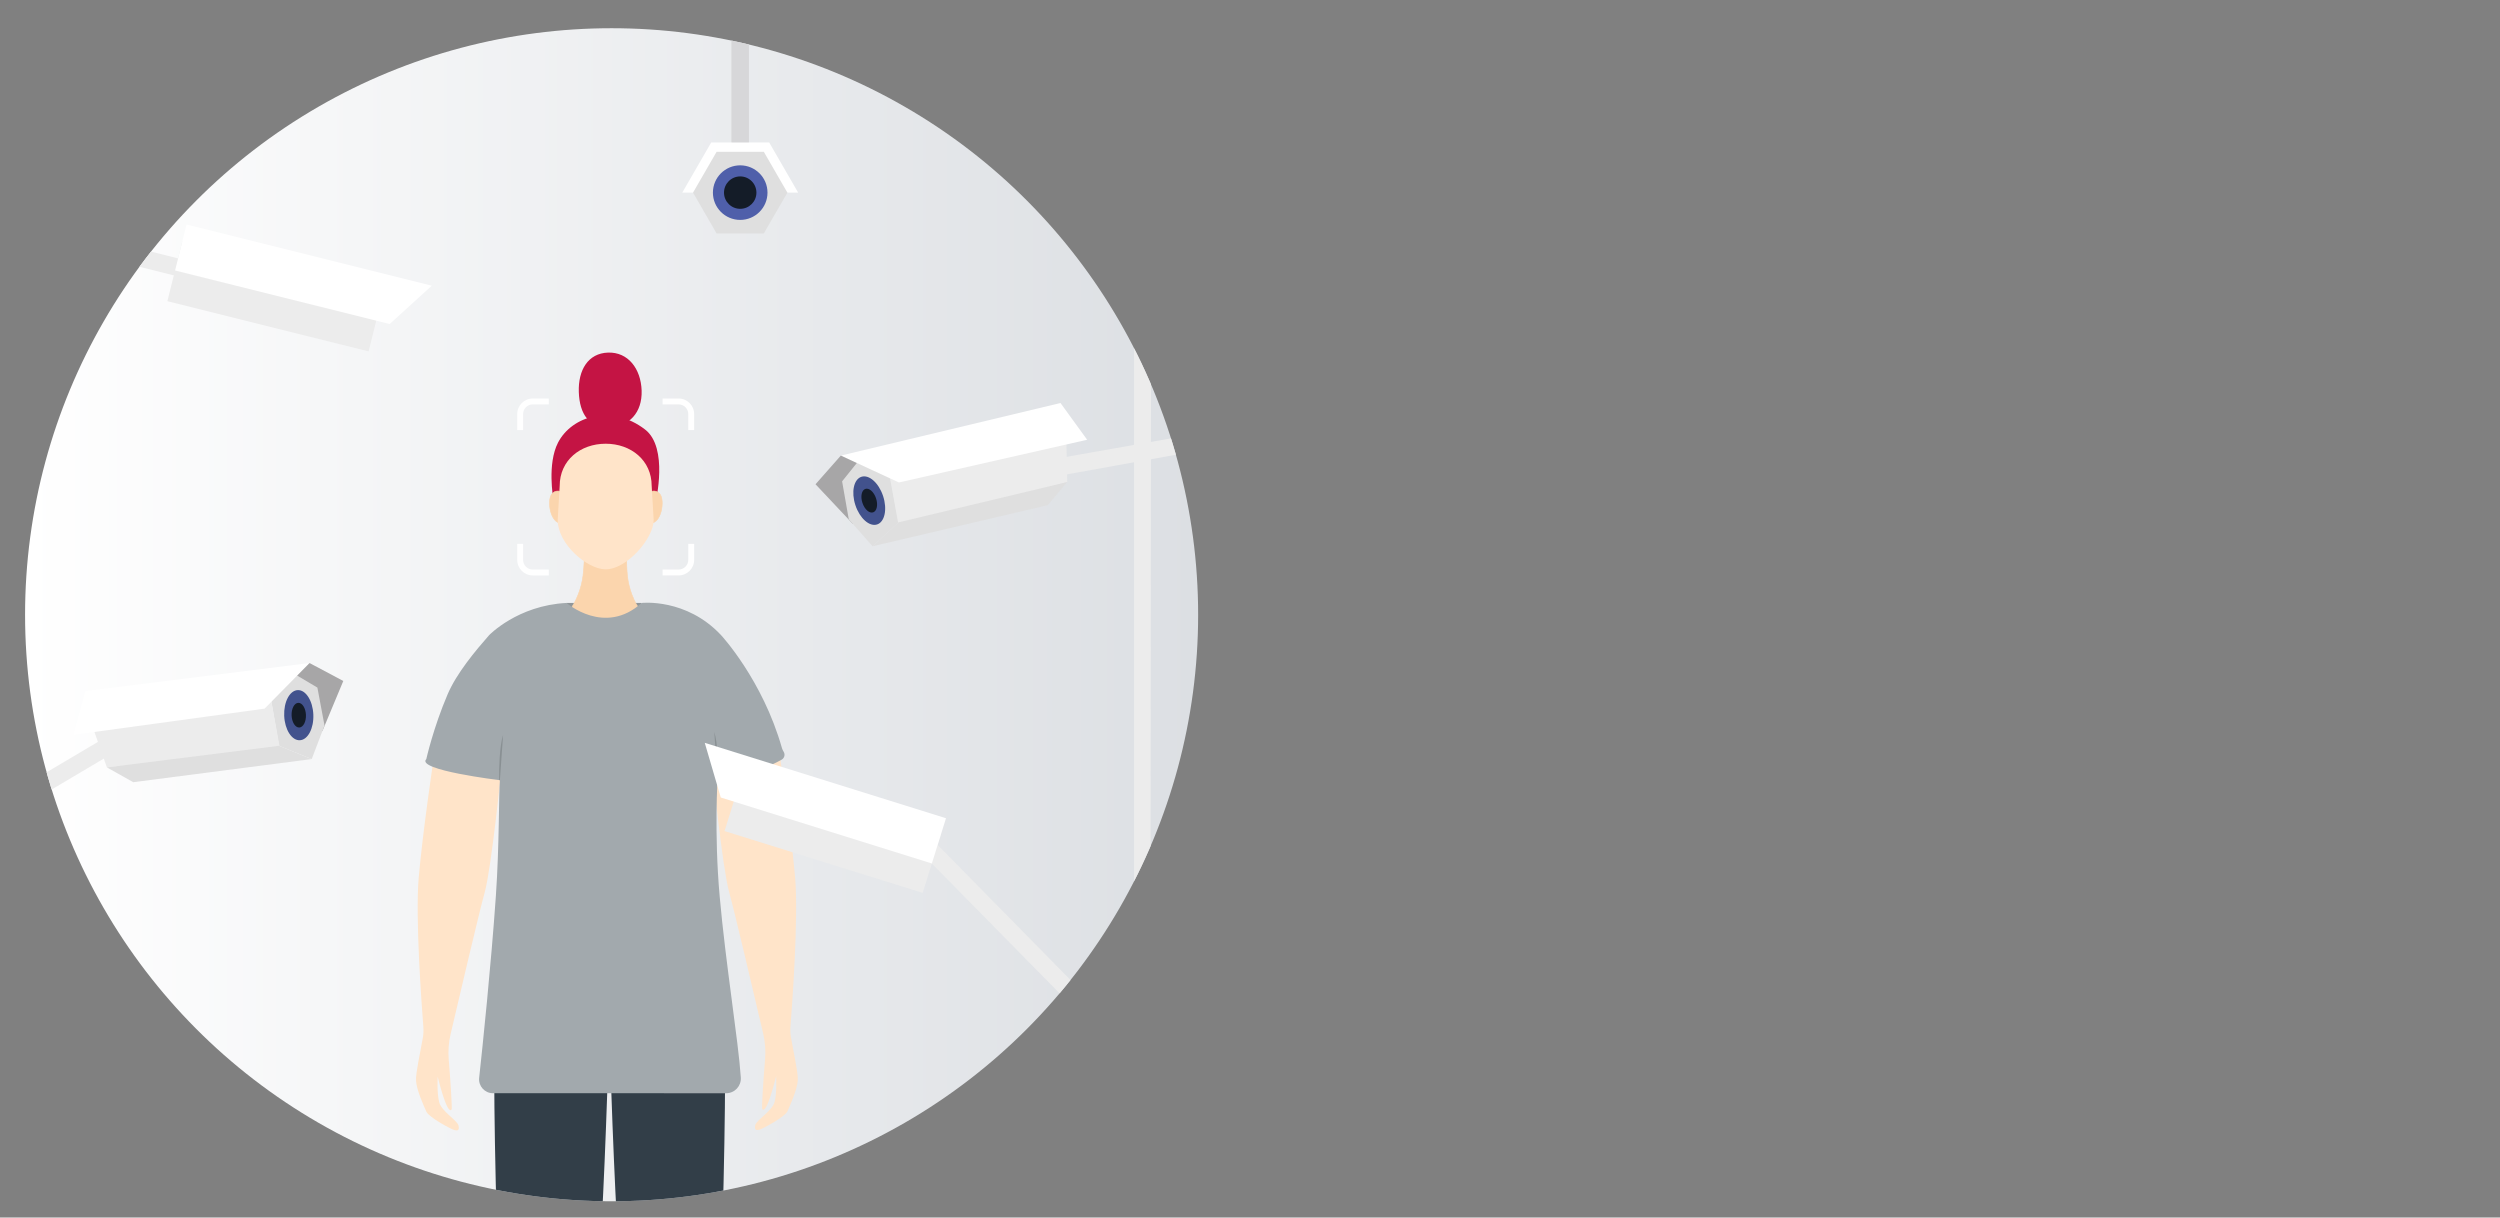 <?xml version="1.0" encoding="utf-8"?>
<!-- Generator: Adobe Illustrator 25.1.0, SVG Export Plug-In . SVG Version: 6.00 Build 0)  -->
<svg version="1.1" id="Layer_1" xmlns="http://www.w3.org/2000/svg" xmlns:xlink="http://www.w3.org/1999/xlink" x="0px" y="0px"
	 viewBox="0 0 308 150" enable-background="new 0 0 308 150" xml:space="preserve">
<rect x="0" y="0" width="308" height="150" fill="#808080" stroke="none"/>
<g>
	<defs>
		<circle id="SVGID_16_" cx="75.35" cy="75.738" r="72.261"/>
	</defs>
	<linearGradient id="SVGID_2_" gradientUnits="userSpaceOnUse" x1="3.088" y1="75.738" x2="147.611" y2="75.738">
		<stop  offset="0" style="stop-color:#FFFFFF"/>
		<stop  offset="1" style="stop-color:#DCDFE3"/>
	</linearGradient>
	<use xlink:href="#SVGID_16_"  overflow="visible" fill="url(#SVGID_2_)"/>
	<clipPath id="SVGID_3_">
		<use xlink:href="#SVGID_16_"  overflow="visible"/>
	</clipPath>
	<g clip-path="url(#SVGID_3_)">
		<g>
			<path fill="#323E48" d="M60.876,127.915c0,0-0.084,12.924,0.56,29.444c0.563,14.484-0.56,14.382,2.057,34.755h4.981
				c1.959-9.088,5.161-11.389,6.645-67.707C75.119,124.406,63.921,120.298,60.876,127.915z"/>
			<path fill="#C41444" d="M68.159,61.385c0,0-0.764-4.238,0.592-6.858c1.706-3.295,6.627-4.772,10.73-1.605
				c2.901,2.239,1.297,8.883,1.297,8.883l-8.56-3.639L68.159,61.385z"/>
			<rect x="69.803" y="74.282" fill="#909699" width="9.207" height="3.106"/>
			<path fill="#FBD5AD" stroke="#FBD5AD" stroke-width="0.073" stroke-miterlimit="10" d="M79.01,75.423l-4.389,1.173l-4.551-1.202
				l0,0c0.929-1.317,1.545-2.835,1.753-4.434c0.043-0.335,0.076-0.671,0.097-1.009l0.181-2.848h5.039l0.079,2.671
				c0.011,0.374,0.035,0.746,0.073,1.117C77.459,72.524,78.06,74.084,79.01,75.423L79.01,75.423z"/>
			<path fill="#FBD5AD" stroke="#FBD5AD" stroke-width="0.073" stroke-miterlimit="10" d="M69.233,60.639
				c0,0-0.724-0.467-1.283,0.279c-0.56,0.746-0.188,3.545,1.213,3.545C70.562,64.463,69.233,60.639,69.233,60.639z"/>
			<path fill="#FBD5AD" stroke="#FBD5AD" stroke-width="0.073" stroke-miterlimit="10" d="M80.051,60.639
				c0,0,0.724-0.467,1.284,0.279c0.56,0.746,0.187,3.545-1.213,3.545C78.723,64.463,80.051,60.639,80.051,60.639z"/>
			<path fill="#FFE4C9" d="M80.286,59.862c0-3.14-2.536-5.195-5.665-5.195c-3.13,0-5.667,2.056-5.667,5.195
				c0,0-0.246,4.006-0.246,4.201c0,2.983,3.652,6.078,5.912,6.078c2.609,0,5.912-3.818,5.912-6.078
				C80.533,63.868,80.286,59.862,80.286,59.862z"/>
			<path fill="#C41444" d="M79.049,48.122c0.09,2.706-1.546,4.451-4.007,4.533c-2.462,0.082-3.643-1.648-3.733-4.354
				c-0.091-2.706,1.14-4.78,3.602-4.862C77.374,43.357,78.959,45.417,79.049,48.122z"/>
			<g>
				<g>
					<path fill="#FFFFFF" d="M84.795,68.977c0,0.657-0.535,1.191-1.191,1.191H81.63v0.725h1.974c1.057,0,1.917-0.86,1.917-1.917
						v-1.974h-0.725V68.977z"/>
					<path fill="#FFFFFF" d="M83.603,49.82c0.657,0,1.191,0.534,1.191,1.192v1.974h0.725v-1.974c0-1.057-0.86-1.917-1.917-1.917
						H81.63v0.725H83.603z"/>
					<path fill="#FFFFFF" d="M65.638,70.168c-0.657,0-1.192-0.535-1.192-1.191v-1.974h-0.725v1.974c0,1.057,0.86,1.917,1.917,1.917
						h1.974v-0.725H65.638z"/>
					<path fill="#FFFFFF" d="M64.446,51.012c0-0.657,0.535-1.192,1.192-1.192h1.974v-0.725h-1.974c-1.057,0-1.917,0.86-1.917,1.917
						v1.974h0.725V51.012z"/>
				</g>
			</g>
			<path fill="#FFE4C9" d="M61.768,94.787c-2.492,0.394-8.278-1.779-8.278-1.779s-1.421,9.476-1.908,15.158
				c-0.425,4.961,0.367,15.707,0.575,18.355c0.035,0.44,0.016,0.882-0.058,1.317c-0.276,1.618-0.899,4.364-0.845,5.286
				c0.07,1.205,0.967,3.128,1.273,3.831c0.306,0.703,3.081,2.179,3.456,2.271c0.375,0.092,0.638,0.073,0.51-0.553
				c-0.128-0.626-2.074-1.735-2.379-2.861c-0.305-1.127-0.19-3.164-0.19-3.164s1.166,4.868,1.717,4.027
				c0.075-0.115-0.134-3.528-0.355-6.103c-0.091-1.063-0.014-2.133,0.229-3.172c0.97-4.149,3.525-15.03,4.196-17.44
				C60.544,106.967,61.768,94.787,61.768,94.787z"/>
			<path fill="#FFE4C9" d="M87.774,94.738c2.492,0.394,8.278-1.779,8.278-1.779s1.421,9.476,1.908,15.158
				c0.425,4.961-0.367,15.707-0.575,18.355c-0.035,0.44-0.016,0.882,0.058,1.317c0.276,1.618,0.899,4.364,0.845,5.286
				c-0.07,1.205-0.967,3.128-1.273,3.831c-0.306,0.703-3.081,2.179-3.456,2.271c-0.375,0.092-0.638,0.073-0.51-0.553
				c0.128-0.626,2.074-1.735,2.379-2.861c0.305-1.127,0.19-3.164,0.19-3.164s-1.166,4.868-1.717,4.027
				c-0.075-0.115,0.134-3.528,0.355-6.103c0.091-1.063,0.014-2.133-0.229-3.172c-0.97-4.149-3.525-15.03-4.196-17.44
				C88.998,106.919,87.774,94.738,87.774,94.738z"/>
			<path fill="#323E48" d="M89.344,127.915c0,0,0.084,12.924-0.56,29.444c-0.563,14.484,0.56,14.382-2.057,34.755h-4.982
				c-1.959-9.088-5.264-11.752-6.748-68.07C74.998,124.044,86.299,120.298,89.344,127.915z"/>
			<path fill="#A2A9AD" d="M69.803,74.282c0,0,4.698,4.114,9.249,0c0,0,5.503-0.626,9.794,3.98c0,0,5.11,5.497,7.49,13.902
				c0.047,0.166,0.132,0.32,0.222,0.474c0.196,0.337,0.077,0.769-0.264,0.958c-1.291,0.716-4.61,2.34-7.873,2.151
				c0,0-0.463,6.727,0.242,14.678c0.732,8.256,2.306,17.813,2.606,22.326c0.07,1.047-0.758,1.935-1.807,1.935H60.736
				c-1.019,0-1.814-0.884-1.703-1.897c0.438-4.027,1.457-13.77,2.059-22.409c0.432-6.213,0.348-12.531,0.496-14.259
				c0,0-10.407-1.25-9.067-2.602c0,0,0.855-3.843,2.63-7.99c1.117-2.61,3.445-5.379,5.1-7.266
				C60.251,78.262,63.762,74.584,69.803,74.282z"/>
			<path fill="#899093" d="M61.587,96.12l-0.089-0.011c0,0-0.005-0.158-0.006-0.236c-0.023-1.06,0.051-4.022,0.49-5.329
				L61.587,96.12z"/>
			<path fill="#899093" d="M88.39,95.747l0.089-0.011c0,0,0.005-0.158,0.006-0.236c0.023-1.06-0.051-4.022-0.49-5.329L88.39,95.747z
				"/>
		</g>
		<g>
			<polygon fill="#ECECEC" points="-12.073,108.19 -12.073,-25.126 -9.933,-25.126 -9.933,104.433 14.343,90.05 15.435,91.892 			
				"/>
			<g>
				<polygon fill="#ECECEC" points="25.876,35.05 9.756,30.999 9.756,-25.126 11.915,-25.126 11.915,29.316 26.402,32.957 				"/>
			</g>
			<g>
				<polygon fill="#ECECEC" points="125.893,59.442 162.773,52.797 162.773,-25.126 160.614,-25.126 160.614,51.114 125.367,57.349 
									"/>
			</g>
			<g>
				<polygon fill="#ECECEC" points="92.273,26.501 92.273,-25.126 90.114,-25.126 90.114,24.818 				"/>
				<g>
					<g>
						<polygon fill="#FFFFFF" points="98.333,23.731 94.763,17.548 87.624,17.548 84.054,23.731 84.054,23.731 98.333,23.731 						
							"/>
					</g>
					<polygon fill="#DFDFDF" points="88.287,28.765 85.381,23.731 88.287,18.698 94.1,18.698 97.006,23.731 94.1,28.765 					"/>
					<path fill="#4F5FAA" d="M94.555,23.731c0,1.857-1.505,3.362-3.362,3.362c-1.857,0-3.362-1.505-3.362-3.362
						c0-1.857,1.505-3.362,3.362-3.362C93.05,20.37,94.555,21.875,94.555,23.731z"/>
					<circle fill="#141C28" cx="91.194" cy="23.731" r="1.997"/>
				</g>
				<rect x="90.114" y="3.477" opacity="0.1" fill="#141C28" width="2.158" height="14.072"/>
			</g>
			<g>
				
					<rect x="30.151" y="23.733" transform="matrix(0.242 -0.97 0.97 0.242 -9.698 60.611)" fill="#ECECEC" width="7.59" height="25.56"/>
				<polygon fill="#FFFFFF" points="21.569,33.325 48.006,39.92 53.196,35.198 22.983,27.66 				"/>
			</g>
			<g>
				<polygon fill="#ECECEC" points="141.73,133.748 112.532,104.079 114.266,102.824 139.719,128.697 139.719,-25.126 
					141.86,-25.126 				"/>
			</g>
			<g>
				<polygon fill="#A7A6A7" points="100.473,59.661 105.062,64.54 107.532,56.608 103.59,56.128 				"/>
				<polygon fill="#DFDFDF" points="106.113,56.353 103.748,59.303 104.57,63.984 107.501,67.301 110.701,64.352 109.483,57.966 
									"/>
				<path fill="#42528D" d="M108.797,61.114c0.535,1.621,0.205,3.187-0.737,3.498c-0.942,0.311-2.14-0.751-2.675-2.372
					c-0.535-1.621-0.205-3.187,0.737-3.498C107.064,58.431,108.262,59.493,108.797,61.114z"/>
				<path fill="#141C28" d="M107.931,61.4c0.264,0.798,0.101,1.569-0.363,1.722c-0.464,0.154-1.053-0.369-1.316-1.167
					c-0.264-0.798-0.101-1.569,0.362-1.722C107.078,60.079,107.667,60.602,107.931,61.4z"/>
				<polygon fill="#ECECEC" points="109.602,58.592 110.766,65.054 131.483,59.383 131.351,53.084 				"/>
				<polygon fill="#DFDFDF" points="110.701,64.352 131.483,59.383 129.086,62.233 107.501,67.301 				"/>
				<polygon fill="#FFFFFF" points="103.59,56.128 110.748,59.44 133.937,54.177 130.652,49.65 				"/>
			</g>
			<g>
				
					<rect x="98.783" y="89.881" transform="matrix(0.298 -0.955 0.955 0.298 -26.01 169.941)" fill="#ECECEC" width="7.59" height="25.56"/>
				<polygon fill="#FFFFFF" points="114.805,106.381 88.799,98.253 86.826,91.518 116.547,100.808 				"/>
			</g>
			<g>
				<polygon fill="#A7A6A7" points="42.295,83.895 39.716,90.076 34.613,83.52 38.134,81.685 				"/>
				<polygon fill="#DFDFDF" points="35.852,82.782 39.103,84.712 39.98,89.383 38.403,93.518 34.371,91.884 33.265,85.478 				"/>
				<path fill="#42528D" d="M35.014,88.183c0.069,1.705,0.929,3.056,1.92,3.015c0.991-0.04,1.739-1.456,1.669-3.161
					c-0.069-1.706-0.929-3.056-1.92-3.015C35.692,85.062,34.945,86.477,35.014,88.183z"/>
				<path fill="#141C28" d="M35.925,88.146c0.034,0.839,0.457,1.504,0.945,1.484c0.488-0.02,0.856-0.716,0.822-1.556
					c-0.034-0.84-0.457-1.504-0.945-1.485C36.259,86.61,35.891,87.306,35.925,88.146z"/>
				<polygon fill="#ECECEC" points="33.373,86.106 34.557,92.564 13.169,94.542 11.077,88.599 				"/>
				<polygon fill="#DFDFDF" points="34.371,91.884 13.169,94.542 16.415,96.367 38.403,93.518 				"/>
				<polygon fill="#FFFFFF" points="38.134,81.685 32.598,87.303 9.04,90.532 10.523,85.139 				"/>
			</g>
		</g>
	</g>
</g>
<g>
	<defs>
		<circle id="SVGID_38_" cx="73.524" cy="-115.608" r="72.261"/>
	</defs>
	<linearGradient id="SVGID_5_" gradientUnits="userSpaceOnUse" x1="1.262" y1="-115.608" x2="145.785" y2="-115.608">
		<stop  offset="0" style="stop-color:#FFFFFF"/>
		<stop  offset="1" style="stop-color:#DCDFE3"/>
	</linearGradient>
	<use xlink:href="#SVGID_38_"  overflow="visible" fill="url(#SVGID_5_)"/>
	<clipPath id="SVGID_6_">
		<use xlink:href="#SVGID_38_"  overflow="visible"/>
	</clipPath>
	<g clip-path="url(#SVGID_6_)">
		<g id="_x30_3_Front_5_">
			<g>
				<g id="Lamp_1_">
					<path fill="#323E48" d="M48.461-37.657l2.134,18.045c0,7.068,5.728,13.246,12.796,13.246h0.556v2.715
						c0,3.586,3.092,5.891,6.676,5.891h5.844c3.584,0,7.037-2.305,7.037-5.891v-3.3c5.476-0.177,12.824-5.472,12.824-12.417
						l1.859-18.29H48.461z"/>
				</g>
			</g>
		</g>
	</g>
</g>
</svg>
